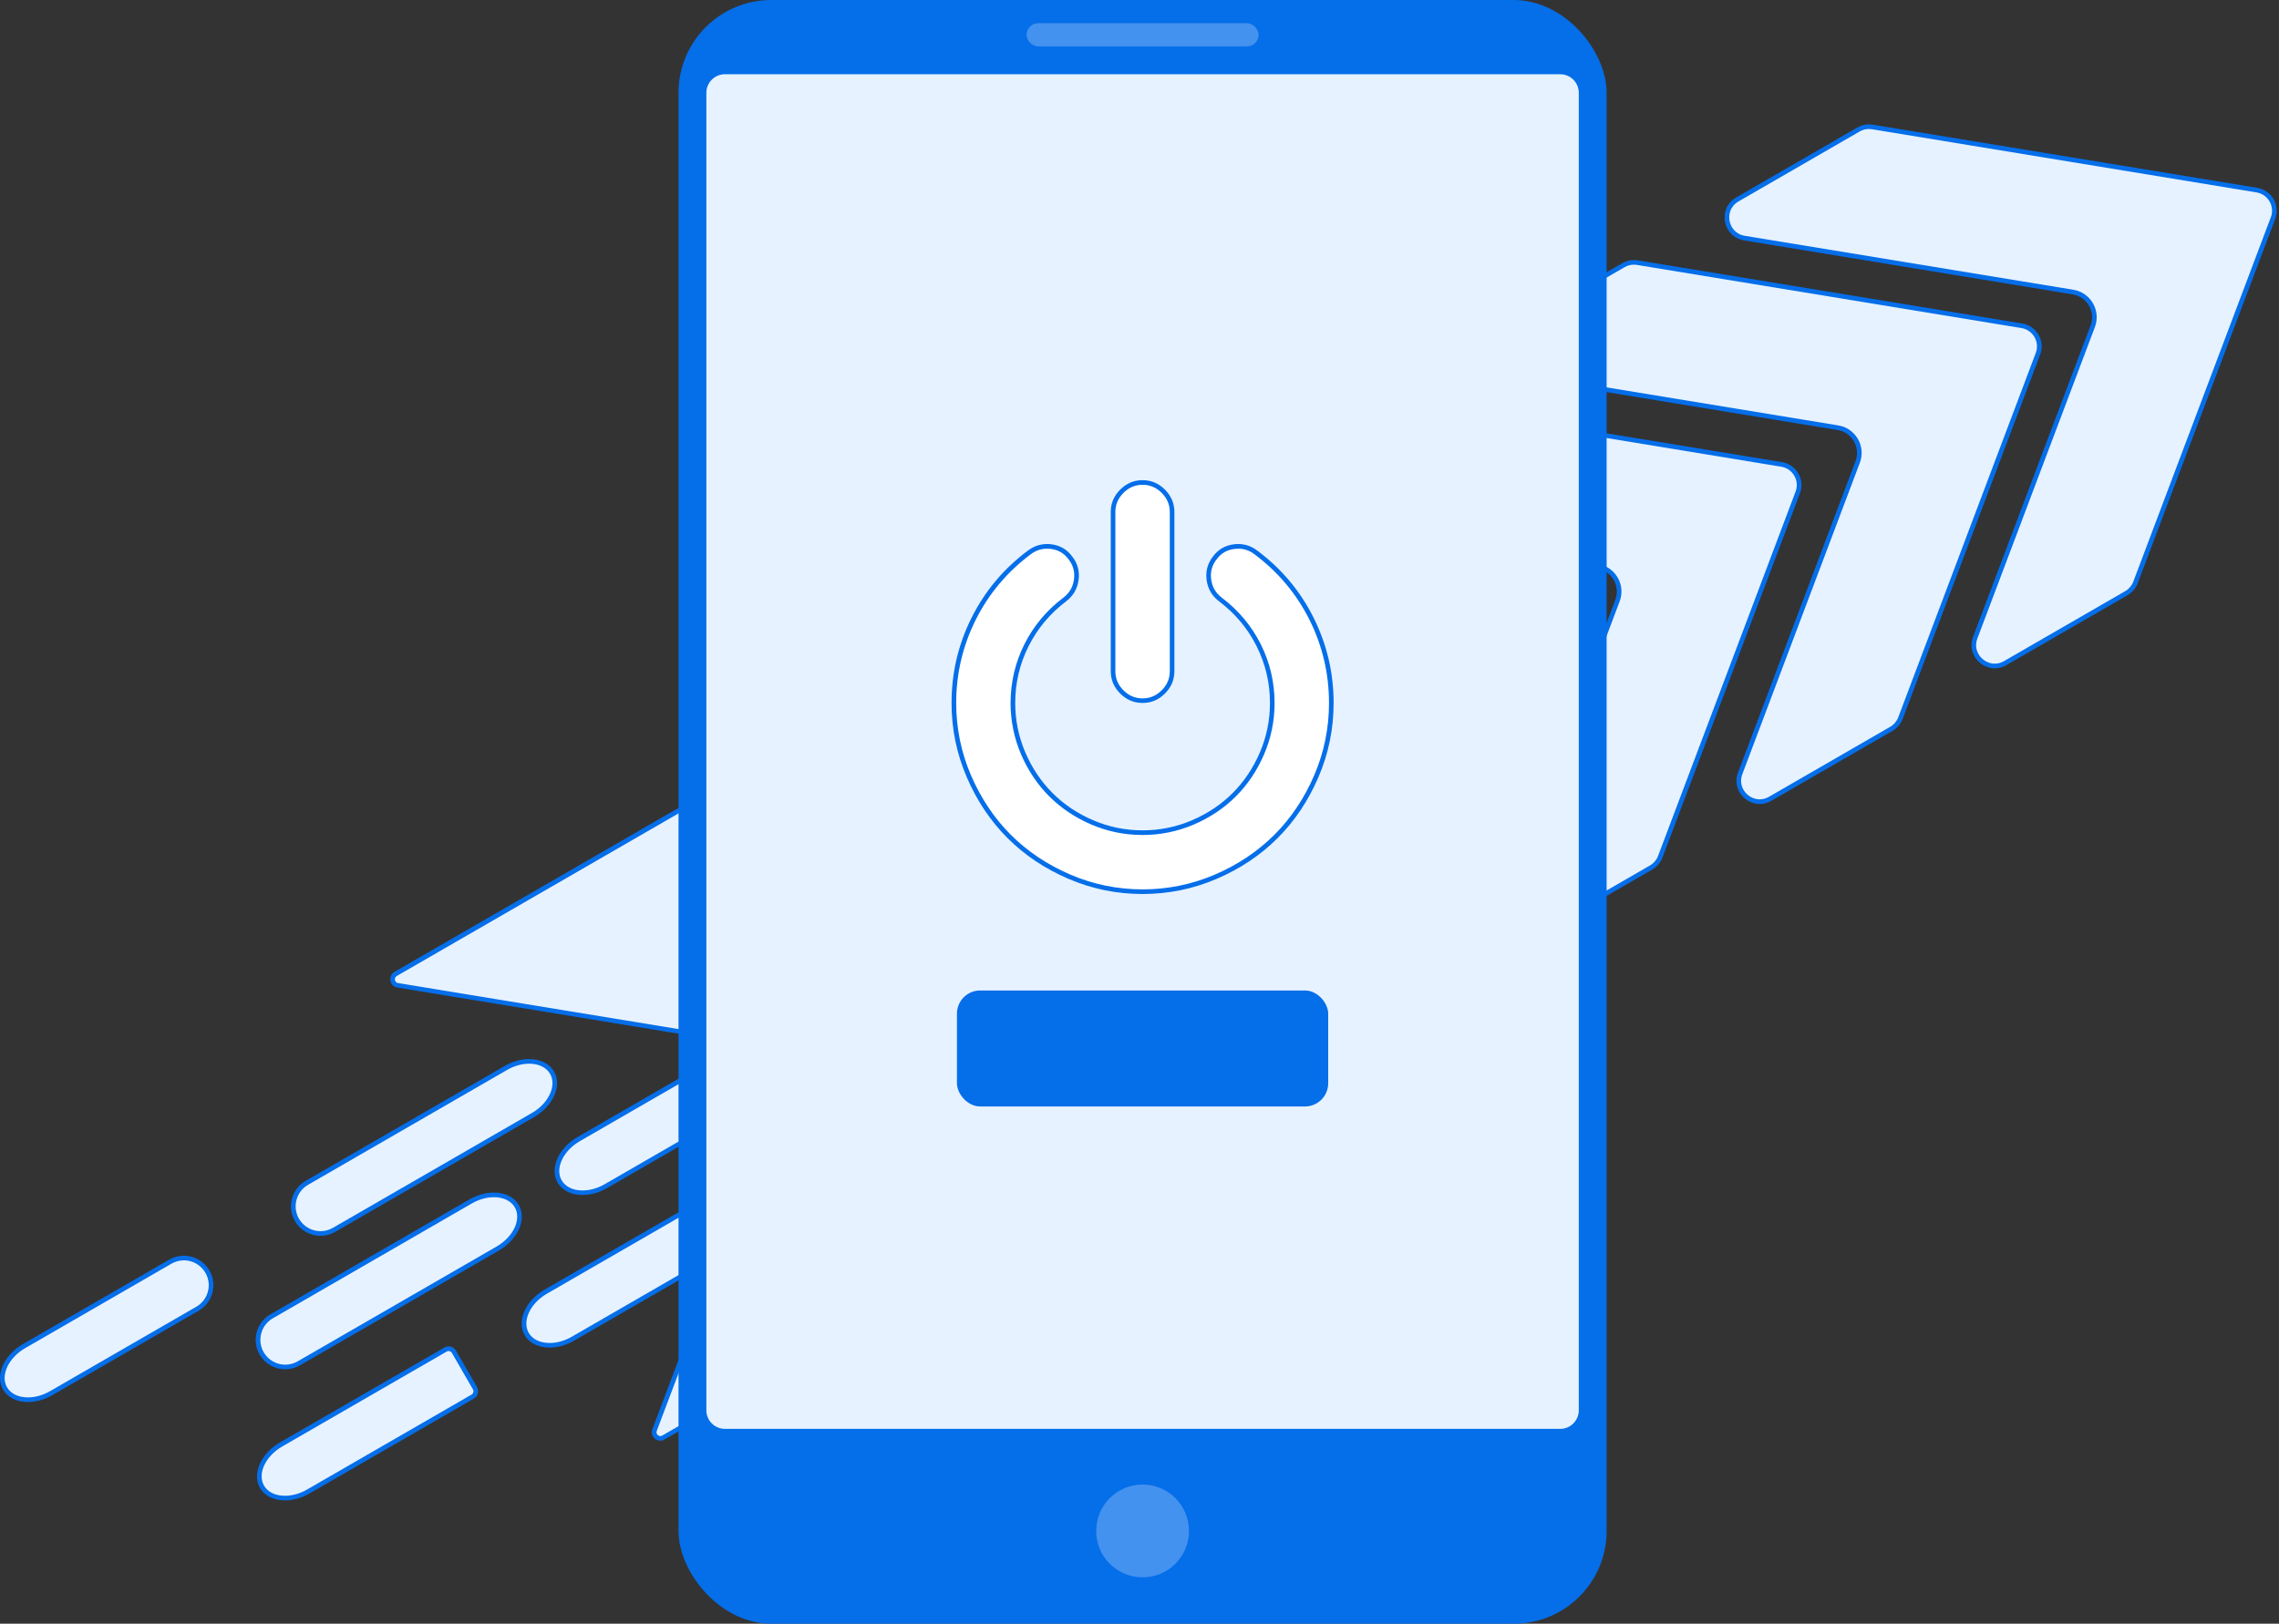 <svg xmlns="http://www.w3.org/2000/svg" id="Layer_2" viewBox="0 0 982.21 700"><rect x="0" y="0" width="982.21" height="700" fill="#333333" stroke="none"/><defs><style>      .cls-1 {        fill: #056ee9;      }      .cls-2 {        fill: #fff;      }      .cls-3 {        fill: #4492ef;      }      .cls-4 {        fill: #e6f2ff;      }    </style></defs><g id="Layer_1-2" data-name="Layer_1"><g><g><g><path class="cls-4" d="M284.61,620.11c-.85,0-1.69-.45-2.2-1.18-.29-.42-.71-1.28-.28-2.42l24.2-64.15c.55-1.45.36-3.01-.5-4.26-.88-1.28-2.32-2.04-3.84-2.04-.81,0-1.6.21-2.33.64l-52.7,30.43c-3.22,1.86-6.7,2.84-10.06,2.84-4.49,0-8.09-1.77-9.87-4.86-1.54-2.66-1.56-6-.07-9.41,1.54-3.52,4.48-6.66,8.29-8.86l211.03-121.84c4.21-2.43,6.11-7.03,4.25-10.25-1.07-1.86-3.16-2.93-5.73-2.93-1.77,0-3.6.51-5.28,1.48l-101.6,58.66c-.42.25-.87.37-1.33.37-.85,0-1.69-.45-2.2-1.18-.29-.42-.71-1.28-.28-2.42.55-1.45.37-3.01-.5-4.26-.88-1.28-2.32-2.04-3.84-2.04-.81,0-1.6.21-2.33.64l-66.29,38.28c-3.22,1.86-6.7,2.84-10.06,2.84-4.49,0-8.09-1.77-9.88-4.86-1.54-2.66-1.56-6-.07-9.41,1.54-3.52,4.48-6.66,8.29-8.86l132.17-76.31c4.21-2.43,6.11-7.03,4.25-10.25-1.07-1.86-3.16-2.93-5.73-2.93-1.77,0-3.6.51-5.28,1.48l-73.51,42.44c-.4.23-.86.35-1.33.35-.14,0-.29-.01-.43-.03l-128.16-21.05c-1.36-.22-2.02-1.25-2.18-2.14-.16-.89.09-2.08,1.28-2.77l319.38-184.39c2.2-1.27,4.71-1.94,7.25-1.94.79,0,1.58.06,2.35.19l157.12,25.81c4.3.71,8.02,3.28,10.21,7.06,2.18,3.78,2.55,8.29,1.01,12.37l-56.21,148.98c-1.18,3.13-3.42,5.77-6.32,7.44l-319.38,184.39c-.42.25-.87.37-1.33.37h0Z"></path><path class="cls-1" d="M497.15,234.5c.73,0,1.47.06,2.19.18l157.12,25.81c4.01.66,7.47,3.05,9.5,6.57,2.03,3.52,2.37,7.71.94,11.51l-56.21,148.98c-1.1,2.91-3.19,5.37-5.88,6.93l-319.38,184.39c-.27.16-.55.24-.83.24-.53,0-1.06-.29-1.37-.75-.22-.31-.42-.82-.17-1.5l24.2-64.15c.67-1.76.44-3.65-.62-5.18-1.07-1.55-2.81-2.47-4.66-2.47-.98,0-1.95.27-2.83.77l-52.7,30.43c-3.03,1.75-6.42,2.71-9.56,2.71-4.12,0-7.41-1.59-9.01-4.36-1.37-2.38-1.38-5.4-.02-8.51,1.45-3.32,4.25-6.3,7.87-8.39l170.77-98.59.06-.03h0s40.2-23.21,40.2-23.21c2.17-1.25,3.87-3.08,4.77-5.15.98-2.24.92-4.6-.15-6.47-1.26-2.18-3.66-3.43-6.59-3.43-1.95,0-3.95.56-5.78,1.62l-101.6,58.66c-.27.16-.55.24-.83.24-.53,0-1.05-.29-1.37-.75-.22-.31-.42-.82-.17-1.5.67-1.76.44-3.65-.62-5.18-1.07-1.55-2.81-2.47-4.66-2.47-.98,0-1.95.27-2.83.77l-66.29,38.28c-3.07,1.77-6.38,2.71-9.56,2.71-4.12,0-7.41-1.59-9.01-4.36-1.37-2.38-1.38-5.4-.02-8.51,1.45-3.32,4.25-6.3,7.87-8.39l132.17-76.31c4.76-2.75,6.79-7.85,4.62-11.62-1.26-2.18-3.66-3.43-6.59-3.43-1.95,0-3.95.56-5.78,1.62l-73.51,42.44c-.25.14-.54.22-.82.22-.09,0-.18,0-.27-.02l-128.16-21.05c-1.06-.17-1.31-1.06-1.36-1.33-.05-.27-.14-1.19.8-1.72l319.38-184.39c2.05-1.18,4.38-1.81,6.75-1.81M497.15,232.5c-2.71,0-5.38.71-7.75,2.08l-319.38,184.39c-2.97,1.71-2.15,6.21,1.23,6.76l128.16,21.05c.2.03.39.05.59.05.64,0,1.27-.17,1.82-.49l73.51-42.44c1.57-.91,3.25-1.35,4.78-1.35,2.11,0,3.94.83,4.86,2.43,1.59,2.75-.15,6.73-3.89,8.89l-132.17,76.31c-8.25,4.76-12.1,13.56-8.59,19.64,2.03,3.52,6.09,5.36,10.74,5.36,3.38,0,7.08-.97,10.56-2.98l66.29-38.28c.6-.35,1.23-.5,1.83-.5,2.36,0,4.38,2.4,3.41,4.95-.96,2.56,1.05,4.95,3.41,4.95.6,0,1.23-.16,1.83-.5l101.6-58.66c1.57-.91,3.25-1.35,4.78-1.35,2.11,0,3.94.83,4.86,2.43,1.59,2.75-.15,6.73-3.89,8.89l-40.26,23.24h0s-170.77,98.59-170.77,98.59c-8.25,4.76-12.1,13.56-8.59,19.64,2.03,3.52,6.09,5.36,10.74,5.36,3.38,0,7.08-.97,10.56-2.98l52.7-30.43c.6-.35,1.23-.5,1.83-.5,2.36,0,4.38,2.4,3.41,4.95l-24.2,64.15c-.96,2.56,1.05,4.95,3.41,4.95.6,0,1.23-.16,1.83-.5l319.38-184.39c3.1-1.79,5.49-4.6,6.75-7.95l56.21-148.98c3.45-9.15-2.33-19.18-11.99-20.77l-157.12-25.81c-.83-.14-1.68-.21-2.51-.21h0Z"></path></g><g><path class="cls-4" d="M654.88,405.37c-2.9,0-5.75-1.53-7.45-3.98-1.67-2.42-2.02-5.42-.96-8.23l50.65-134.26c1.17-3.1.89-6.52-.77-9.38-1.65-2.87-4.48-4.82-7.74-5.35l-141.6-23.26c-4.61-.76-6.84-4.25-7.4-7.27-.55-3.02.31-7.07,4.35-9.41l52.23-30.16c1.37-.79,2.92-1.21,4.5-1.21.49,0,.98.04,1.46.12l165.68,27.22c2.67.44,4.98,2.04,6.33,4.38,1.35,2.35,1.58,5.14.63,7.68l-59.27,157.09c-.73,1.94-2.12,3.58-3.92,4.62l-52.23,30.16c-1.43.83-2.95,1.25-4.51,1.25h0Z"></path><path class="cls-1" d="M600.7,173.87c.43,0,.87.04,1.3.11l165.68,27.22c2.38.39,4.43,1.81,5.63,3.89,1.2,2.08,1.41,4.57.56,6.82l-59.27,157.09c-.65,1.72-1.89,3.18-3.48,4.1l-52.23,30.16c-1.28.74-2.63,1.11-4.01,1.11-2.57,0-5.11-1.36-6.63-3.55-1.5-2.18-1.8-4.77-.85-7.31l50.65-134.26c1.27-3.38.97-7.11-.84-10.24-1.81-3.13-4.88-5.26-8.45-5.84l-141.6-23.26c-4.1-.67-6.08-3.78-6.57-6.46-.49-2.68.27-6.29,3.87-8.36l52.23-30.16c1.21-.7,2.6-1.07,4-1.07M600.7,171.87c-1.75,0-3.47.46-5,1.34l-52.23,30.16c-8.14,4.7-5.89,17.01,3.38,18.53l141.6,23.26c6.23,1.02,9.96,7.49,7.74,13.4l-50.65,134.26c-2.64,7,2.88,13.57,9.35,13.57,1.65,0,3.36-.43,5.01-1.38l52.23-30.16c2-1.16,3.54-2.97,4.36-5.13l59.27-157.09c2.23-5.91-1.51-12.37-7.74-13.4l-165.68-27.22c-.54-.09-1.08-.13-1.62-.13h0Z"></path></g><g><path class="cls-4" d="M758.39,345.61c-2.9,0-5.75-1.53-7.45-3.98-1.67-2.42-2.02-5.42-.96-8.23l50.65-134.26c1.17-3.1.89-6.52-.77-9.38-1.66-2.87-4.48-4.82-7.74-5.35l-141.6-23.26c-4.61-.76-6.84-4.25-7.4-7.27-.55-3.02.31-7.07,4.35-9.41l52.23-30.16c1.37-.79,2.92-1.21,4.5-1.21.49,0,.98.04,1.46.12l165.68,27.22c2.67.44,4.98,2.04,6.33,4.38,1.35,2.35,1.58,5.14.63,7.68l-59.27,157.09c-.73,1.94-2.12,3.58-3.92,4.62l-52.23,30.16c-1.43.83-2.95,1.25-4.51,1.25h0Z"></path><path class="cls-1" d="M704.22,114.1c.43,0,.87.04,1.3.11l165.68,27.22c2.38.39,4.43,1.81,5.63,3.89,1.2,2.08,1.41,4.57.56,6.82l-59.27,157.09c-.65,1.72-1.89,3.18-3.48,4.1l-52.23,30.16c-1.28.74-2.63,1.11-4.01,1.11-2.57,0-5.11-1.36-6.63-3.55-1.5-2.17-1.8-4.77-.85-7.31l50.65-134.26c1.27-3.38.97-7.11-.84-10.24-1.81-3.13-4.88-5.26-8.45-5.84l-141.6-23.26c-4.1-.67-6.08-3.78-6.57-6.46-.49-2.68.27-6.29,3.87-8.36l52.23-30.16c1.21-.7,2.6-1.07,4-1.07M704.22,112.1c-1.75,0-3.47.46-5,1.34l-52.23,30.16c-8.14,4.7-5.89,17.01,3.38,18.53l141.6,23.26c6.23,1.02,9.96,7.49,7.74,13.4l-50.65,134.26c-2.64,7,2.88,13.57,9.35,13.57,1.65,0,3.36-.43,5.01-1.38l52.23-30.16c2-1.16,3.54-2.97,4.36-5.13l59.27-157.09c2.23-5.91-1.51-12.37-7.74-13.4l-165.68-27.22c-.54-.09-1.08-.13-1.62-.13h0Z"></path></g><g><path class="cls-4" d="M859.69,287.12c-2.9,0-5.75-1.53-7.45-3.98-1.67-2.42-2.02-5.42-.96-8.23l50.65-134.26c1.17-3.1.89-6.52-.77-9.38-1.66-2.87-4.48-4.82-7.74-5.35l-141.6-23.26c-4.61-.76-6.84-4.25-7.4-7.27-.55-3.02.31-7.07,4.35-9.41l52.23-30.16c1.37-.79,2.92-1.21,4.5-1.21.49,0,.98.04,1.46.12l165.68,27.22c2.67.44,4.98,2.04,6.33,4.38,1.35,2.35,1.58,5.14.63,7.68l-59.27,157.09c-.73,1.94-2.12,3.58-3.92,4.62l-52.23,30.16c-1.43.83-2.95,1.25-4.51,1.25h0Z"></path><path class="cls-1" d="M805.52,55.61c.43,0,.87.04,1.3.11l165.68,27.22c2.38.39,4.43,1.81,5.63,3.89,1.2,2.08,1.41,4.57.56,6.82l-59.27,157.09c-.65,1.72-1.89,3.18-3.48,4.1l-52.23,30.16c-1.28.74-2.63,1.11-4.01,1.11-2.57,0-5.11-1.36-6.63-3.55-1.5-2.17-1.8-4.77-.85-7.31l50.65-134.26c1.27-3.38.97-7.11-.84-10.24-1.81-3.13-4.88-5.26-8.45-5.84l-141.6-23.26c-4.1-.67-6.08-3.78-6.57-6.46-.49-2.68.27-6.29,3.87-8.36l52.23-30.16c1.21-.7,2.6-1.07,4-1.07M805.52,53.61c-1.75,0-3.47.46-5,1.34l-52.23,30.16c-8.14,4.7-5.89,17.01,3.38,18.53l141.6,23.26c6.23,1.02,9.96,7.49,7.74,13.4l-50.65,134.26c-2.64,7,2.88,13.57,9.35,13.57,1.65,0,3.36-.43,5.01-1.38l52.23-30.16c2-1.16,3.54-2.97,4.36-5.13l59.27-157.09c2.23-5.91-1.51-12.37-7.74-13.4l-165.68-27.22c-.54-.09-1.08-.13-1.62-.13h0Z"></path></g><g><path class="cls-4" d="M12.04,603.42c-4.49,0-8.09-1.77-9.87-4.86-1.54-2.66-1.56-6-.07-9.41,1.54-3.51,4.48-6.66,8.29-8.86l63.01-36.38c1.78-1.03,3.8-1.57,5.84-1.57,4.18,0,8.07,2.25,10.16,5.86,3.23,5.59,1.31,12.77-4.29,16l-63.01,36.38c-3.22,1.86-6.7,2.84-10.06,2.84h0Z"></path><path class="cls-1" d="M79.24,543.34c3.82,0,7.38,2.05,9.29,5.36,1.43,2.48,1.81,5.37,1.07,8.13-.74,2.76-2.51,5.07-4.99,6.51l-63.01,36.38c-3.07,1.77-6.38,2.71-9.56,2.71-4.12,0-7.41-1.59-9.01-4.36-1.37-2.38-1.38-5.4-.02-8.51,1.45-3.32,4.25-6.3,7.87-8.39l63.01-36.38c1.63-.94,3.48-1.44,5.34-1.44M79.24,541.34c-2.16,0-4.34.55-6.34,1.71l-63.01,36.38c-8.25,4.76-12.1,13.56-8.59,19.64,2.03,3.52,6.09,5.36,10.74,5.36,3.38,0,7.08-.97,10.56-2.98l63.01-36.38c6.08-3.51,8.16-11.29,4.65-17.37-2.35-4.08-6.63-6.36-11.02-6.36h0Z"></path></g><g><path class="cls-4" d="M122.81,645.83c-4.49,0-8.09-1.77-9.87-4.86-1.54-2.66-1.56-6-.07-9.41,1.54-3.51,4.48-6.66,8.29-8.86l70.86-40.91c.4-.23.86-.36,1.32-.36.95,0,1.83.51,2.3,1.33l9.06,15.7c.35.61.45,1.33.26,2.01-.18.68-.62,1.25-1.23,1.61l-70.86,40.91c-3.22,1.86-6.7,2.84-10.06,2.84h0Z"></path><path class="cls-1" d="M193.34,582.44c.59,0,1.14.32,1.43.83l9.06,15.7c.45.79.18,1.8-.6,2.25l-70.86,40.91c-3.07,1.77-6.38,2.71-9.56,2.71-4.12,0-7.41-1.59-9.01-4.36-2.95-5.12.57-12.7,7.85-16.9l70.86-40.91c.25-.15.53-.22.82-.22M193.34,580.44c-.62,0-1.25.16-1.82.49l-70.86,40.91c-8.25,4.76-12.1,13.56-8.59,19.64,2.03,3.52,6.09,5.36,10.74,5.36,3.38,0,7.08-.97,10.56-2.98l70.86-40.91c1.75-1.01,2.34-3.24,1.34-4.99l-9.06-15.7c-.68-1.17-1.9-1.83-3.16-1.83h0Z"></path></g><g><path class="cls-4" d="M138.13,531.78c-4.18,0-8.07-2.25-10.16-5.86-3.23-5.59-1.31-12.77,4.29-16l85.74-49.5c3.22-1.86,6.7-2.84,10.06-2.84,4.49,0,8.09,1.77,9.87,4.86,3.23,5.59-.46,13.79-8.22,18.27l-85.74,49.5c-1.78,1.03-3.8,1.57-5.84,1.57h0Z"></path><path class="cls-1" d="M228.06,458.57c4.12,0,7.41,1.59,9.01,4.36,1.37,2.38,1.38,5.4.02,8.51-1.45,3.32-4.25,6.3-7.87,8.39l-85.74,49.5c-1.63.94-3.48,1.44-5.34,1.44-3.82,0-7.38-2.05-9.29-5.36-2.95-5.12-1.19-11.68,3.92-14.63l85.74-49.5c3.07-1.77,6.38-2.71,9.56-2.71M228.06,456.57c-3.38,0-7.08.97-10.56,2.98l-85.74,49.5c-6.08,3.51-8.16,11.29-4.65,17.37,2.35,4.08,6.63,6.36,11.02,6.36,2.16,0,4.34-.55,6.34-1.71l85.74-49.5c8.25-4.76,12.1-13.56,8.59-19.64-2.03-3.52-6.09-5.36-10.74-5.36h0Z"></path></g><g><path class="cls-4" d="M122.93,589.33c-4.18,0-8.07-2.25-10.16-5.86-1.56-2.71-1.98-5.87-1.17-8.89.81-3.02,2.75-5.55,5.46-7.11l85.74-49.5c3.22-1.86,6.7-2.84,10.06-2.84,4.49,0,8.09,1.77,9.87,4.86,3.23,5.59-.46,13.79-8.22,18.27l-85.74,49.5c-1.78,1.03-3.8,1.57-5.84,1.57h0Z"></path><path class="cls-1" d="M212.86,516.12c4.12,0,7.41,1.59,9.01,4.36,2.95,5.12-.57,12.7-7.85,16.91l-85.74,49.5c-1.63.94-3.48,1.44-5.34,1.44-3.82,0-7.38-2.05-9.29-5.36-2.95-5.12-1.19-11.68,3.92-14.63l85.74-49.5c3.07-1.77,6.38-2.71,9.56-2.71M212.86,514.12c-3.38,0-7.08.97-10.56,2.98l-85.74,49.5c-6.08,3.51-8.16,11.29-4.65,17.37,2.35,4.08,6.63,6.36,11.02,6.36,2.16,0,4.34-.55,6.34-1.71l85.74-49.5c8.25-4.76,12.1-13.56,8.59-19.64-2.03-3.52-6.09-5.36-10.74-5.36h0Z"></path></g></g><g><rect class="cls-1" x="292.43" width="400" height="700" rx="40" ry="40"></rect><g><rect class="cls-4" x="303.43" y="31" width="378" height="586" rx="9" ry="9"></rect><path class="cls-1" d="M672.43,32c4.41,0,8,3.59,8,8v568c0,4.41-3.59,8-8,8h-360c-4.41,0-8-3.59-8-8V40c0-4.41,3.59-8,8-8h360M672.43,30h-360c-5.52,0-10,4.48-10,10v568c0,5.52,4.48,10,10,10h360c5.52,0,10-4.48,10-10V40c0-5.52-4.48-10-10-10h0Z"></path></g><circle class="cls-3" cx="492.43" cy="660" r="20"></circle><rect class="cls-3" x="442.43" y="10" width="100" height="10" rx="5" ry="5"></rect><g><path class="cls-2" d="M574.78,303.07c0,11.15-2.18,21.8-6.54,31.95-4.36,10.15-10.22,18.91-17.58,26.27-7.36,7.36-16.12,13.22-26.27,17.58-10.15,4.36-20.8,6.54-31.95,6.54s-21.8-2.18-31.95-6.54c-10.15-4.36-18.91-10.22-26.27-17.58-7.36-7.36-13.22-16.12-17.58-26.27-4.36-10.15-6.54-20.8-6.54-31.95,0-13.01,2.88-25.27,8.63-36.78,5.75-11.51,13.85-21.16,24.29-28.95,3.07-2.29,6.49-3.18,10.24-2.68,3.75.5,6.74,2.29,8.95,5.36,2.29,3,3.16,6.38,2.63,10.13s-2.31,6.77-5.31,9.06c-7.01,5.29-12.42,11.76-16.24,19.41-3.82,7.65-5.74,15.8-5.74,24.45,0,7.43,1.45,14.53,4.34,21.28,2.89,6.75,6.81,12.6,11.74,17.53,4.93,4.93,10.78,8.85,17.53,11.74s13.85,4.34,21.28,4.34,14.53-1.45,21.28-4.34,12.6-6.81,17.53-11.74c4.93-4.93,8.85-10.78,11.74-17.53,2.89-6.75,4.34-13.85,4.34-21.28,0-8.65-1.91-16.8-5.74-24.45-3.82-7.65-9.24-14.12-16.24-19.41-3-2.29-4.77-5.31-5.31-9.06-.54-3.75.34-7.13,2.63-10.13,2.22-3.07,5.22-4.86,9.01-5.36,3.79-.5,7.18.39,10.19,2.68,10.44,7.79,18.53,17.44,24.29,28.95,5.75,11.51,8.63,23.77,8.63,36.78M506.16,220.72v68.62c0,3.72-1.36,6.93-4.07,9.65-2.72,2.72-5.93,4.07-9.65,4.07s-6.93-1.36-9.65-4.07-4.07-5.93-4.07-9.65v-68.62c0-3.72,1.36-6.93,4.07-9.65,2.72-2.72,5.93-4.07,9.65-4.07s6.93,1.36,9.65,4.07c2.72,2.72,4.07,5.93,4.07,9.65"></path><path class="cls-1" d="M492.43,209c3.19,0,5.89,1.14,8.24,3.49,2.35,2.35,3.49,5.04,3.49,8.24v68.62c0,3.19-1.14,5.89-3.49,8.24s-5.04,3.49-8.24,3.49-5.89-1.14-8.24-3.49c-2.35-2.35-3.49-5.04-3.49-8.24v-68.62c0-3.19,1.14-5.89,3.49-8.24,2.35-2.35,5.04-3.49,8.24-3.49M451.26,236.53c.56,0,1.14.04,1.72.12,3.21.43,5.7,1.92,7.59,4.55l.02.02.02.02c1.97,2.58,2.7,5.41,2.24,8.64-.46,3.24-1.95,5.78-4.53,7.75-7.22,5.45-12.88,12.22-16.83,20.11-3.95,7.89-5.95,16.42-5.95,25.34,0,7.67,1.52,15.1,4.5,22.07,2.98,6.96,7.07,13.07,12.16,18.16,5.09,5.09,11.2,9.18,18.16,12.16,6.97,2.99,14.4,4.5,22.07,4.5s15.1-1.52,22.07-4.5c6.96-2.98,13.07-7.07,18.16-12.16,5.09-5.09,9.18-11.2,12.16-18.16,2.99-6.97,4.5-14.4,4.5-22.07,0-8.92-2-17.45-5.95-25.34-3.95-7.89-9.61-14.66-16.82-20.1-2.59-1.97-4.08-4.51-4.54-7.75-.46-3.23.27-6.06,2.24-8.64l.02-.02.02-.02c1.9-2.63,4.4-4.12,7.65-4.55.59-.08,1.18-.12,1.74-.12,2.57,0,4.85.79,6.99,2.42,10.14,7.57,18.11,17.07,23.69,28.24,5.59,11.17,8.42,23.25,8.42,35.88,0,10.83-2.15,21.31-6.38,31.16-4.24,9.87-10.01,18.5-17.16,25.64-7.15,7.15-15.78,12.92-25.64,17.16-9.85,4.23-20.34,6.38-31.16,6.38s-21.31-2.15-31.16-6.38c-9.87-4.24-18.5-10.01-25.64-17.16-7.15-7.15-12.92-15.78-17.16-25.64-4.23-9.85-6.38-20.34-6.38-31.16,0-12.64,2.83-24.71,8.42-35.88,5.59-11.17,13.56-20.67,23.69-28.24,2.19-1.63,4.5-2.42,7.06-2.42M492.43,207c-3.72,0-6.93,1.36-9.65,4.07-2.72,2.72-4.07,5.93-4.07,9.65v68.62c0,3.72,1.36,6.93,4.07,9.65,2.72,2.72,5.93,4.07,9.65,4.07s6.93-1.36,9.65-4.07c2.72-2.72,4.07-5.93,4.07-9.65v-68.62c0-3.72-1.36-6.93-4.07-9.65-2.72-2.72-5.93-4.07-9.65-4.07h0ZM533.68,234.53c-.65,0-1.32.04-2,.13-3.79.5-6.79,2.29-9.01,5.36-2.29,3-3.16,6.38-2.63,10.13s2.31,6.77,5.31,9.06c7.01,5.29,12.42,11.76,16.24,19.41,3.82,7.65,5.74,15.8,5.74,24.45,0,7.43-1.45,14.53-4.34,21.28-2.9,6.75-6.81,12.6-11.74,17.53-4.93,4.93-10.78,8.85-17.53,11.74s-13.85,4.34-21.28,4.34-14.53-1.45-21.28-4.34-12.6-6.81-17.53-11.74c-4.93-4.93-8.85-10.78-11.74-17.53-2.89-6.75-4.34-13.85-4.34-21.28,0-8.65,1.91-16.8,5.74-24.45s9.24-14.12,16.24-19.41c3-2.29,4.77-5.31,5.31-9.06s-.34-7.13-2.63-10.13c-2.22-3.07-5.2-4.86-8.95-5.36-.67-.09-1.34-.13-1.99-.13-2.98,0-5.73.94-8.25,2.82-10.44,7.79-18.53,17.44-24.29,28.95s-8.63,23.77-8.63,36.78c0,11.15,2.18,21.8,6.54,31.95s10.22,18.91,17.58,26.27c7.36,7.36,16.12,13.22,26.27,17.58s20.8,6.54,31.95,6.54,21.8-2.18,31.95-6.54,18.91-10.22,26.27-17.58c7.36-7.36,13.22-16.12,17.58-26.27s6.54-20.8,6.54-31.95c0-13.01-2.88-25.27-8.63-36.78s-13.85-21.16-24.29-28.95c-2.46-1.88-5.19-2.82-8.18-2.82h0Z"></path></g><rect class="cls-1" x="412.43" y="427" width="160" height="50" rx="10" ry="10"></rect></g></g></g></svg>